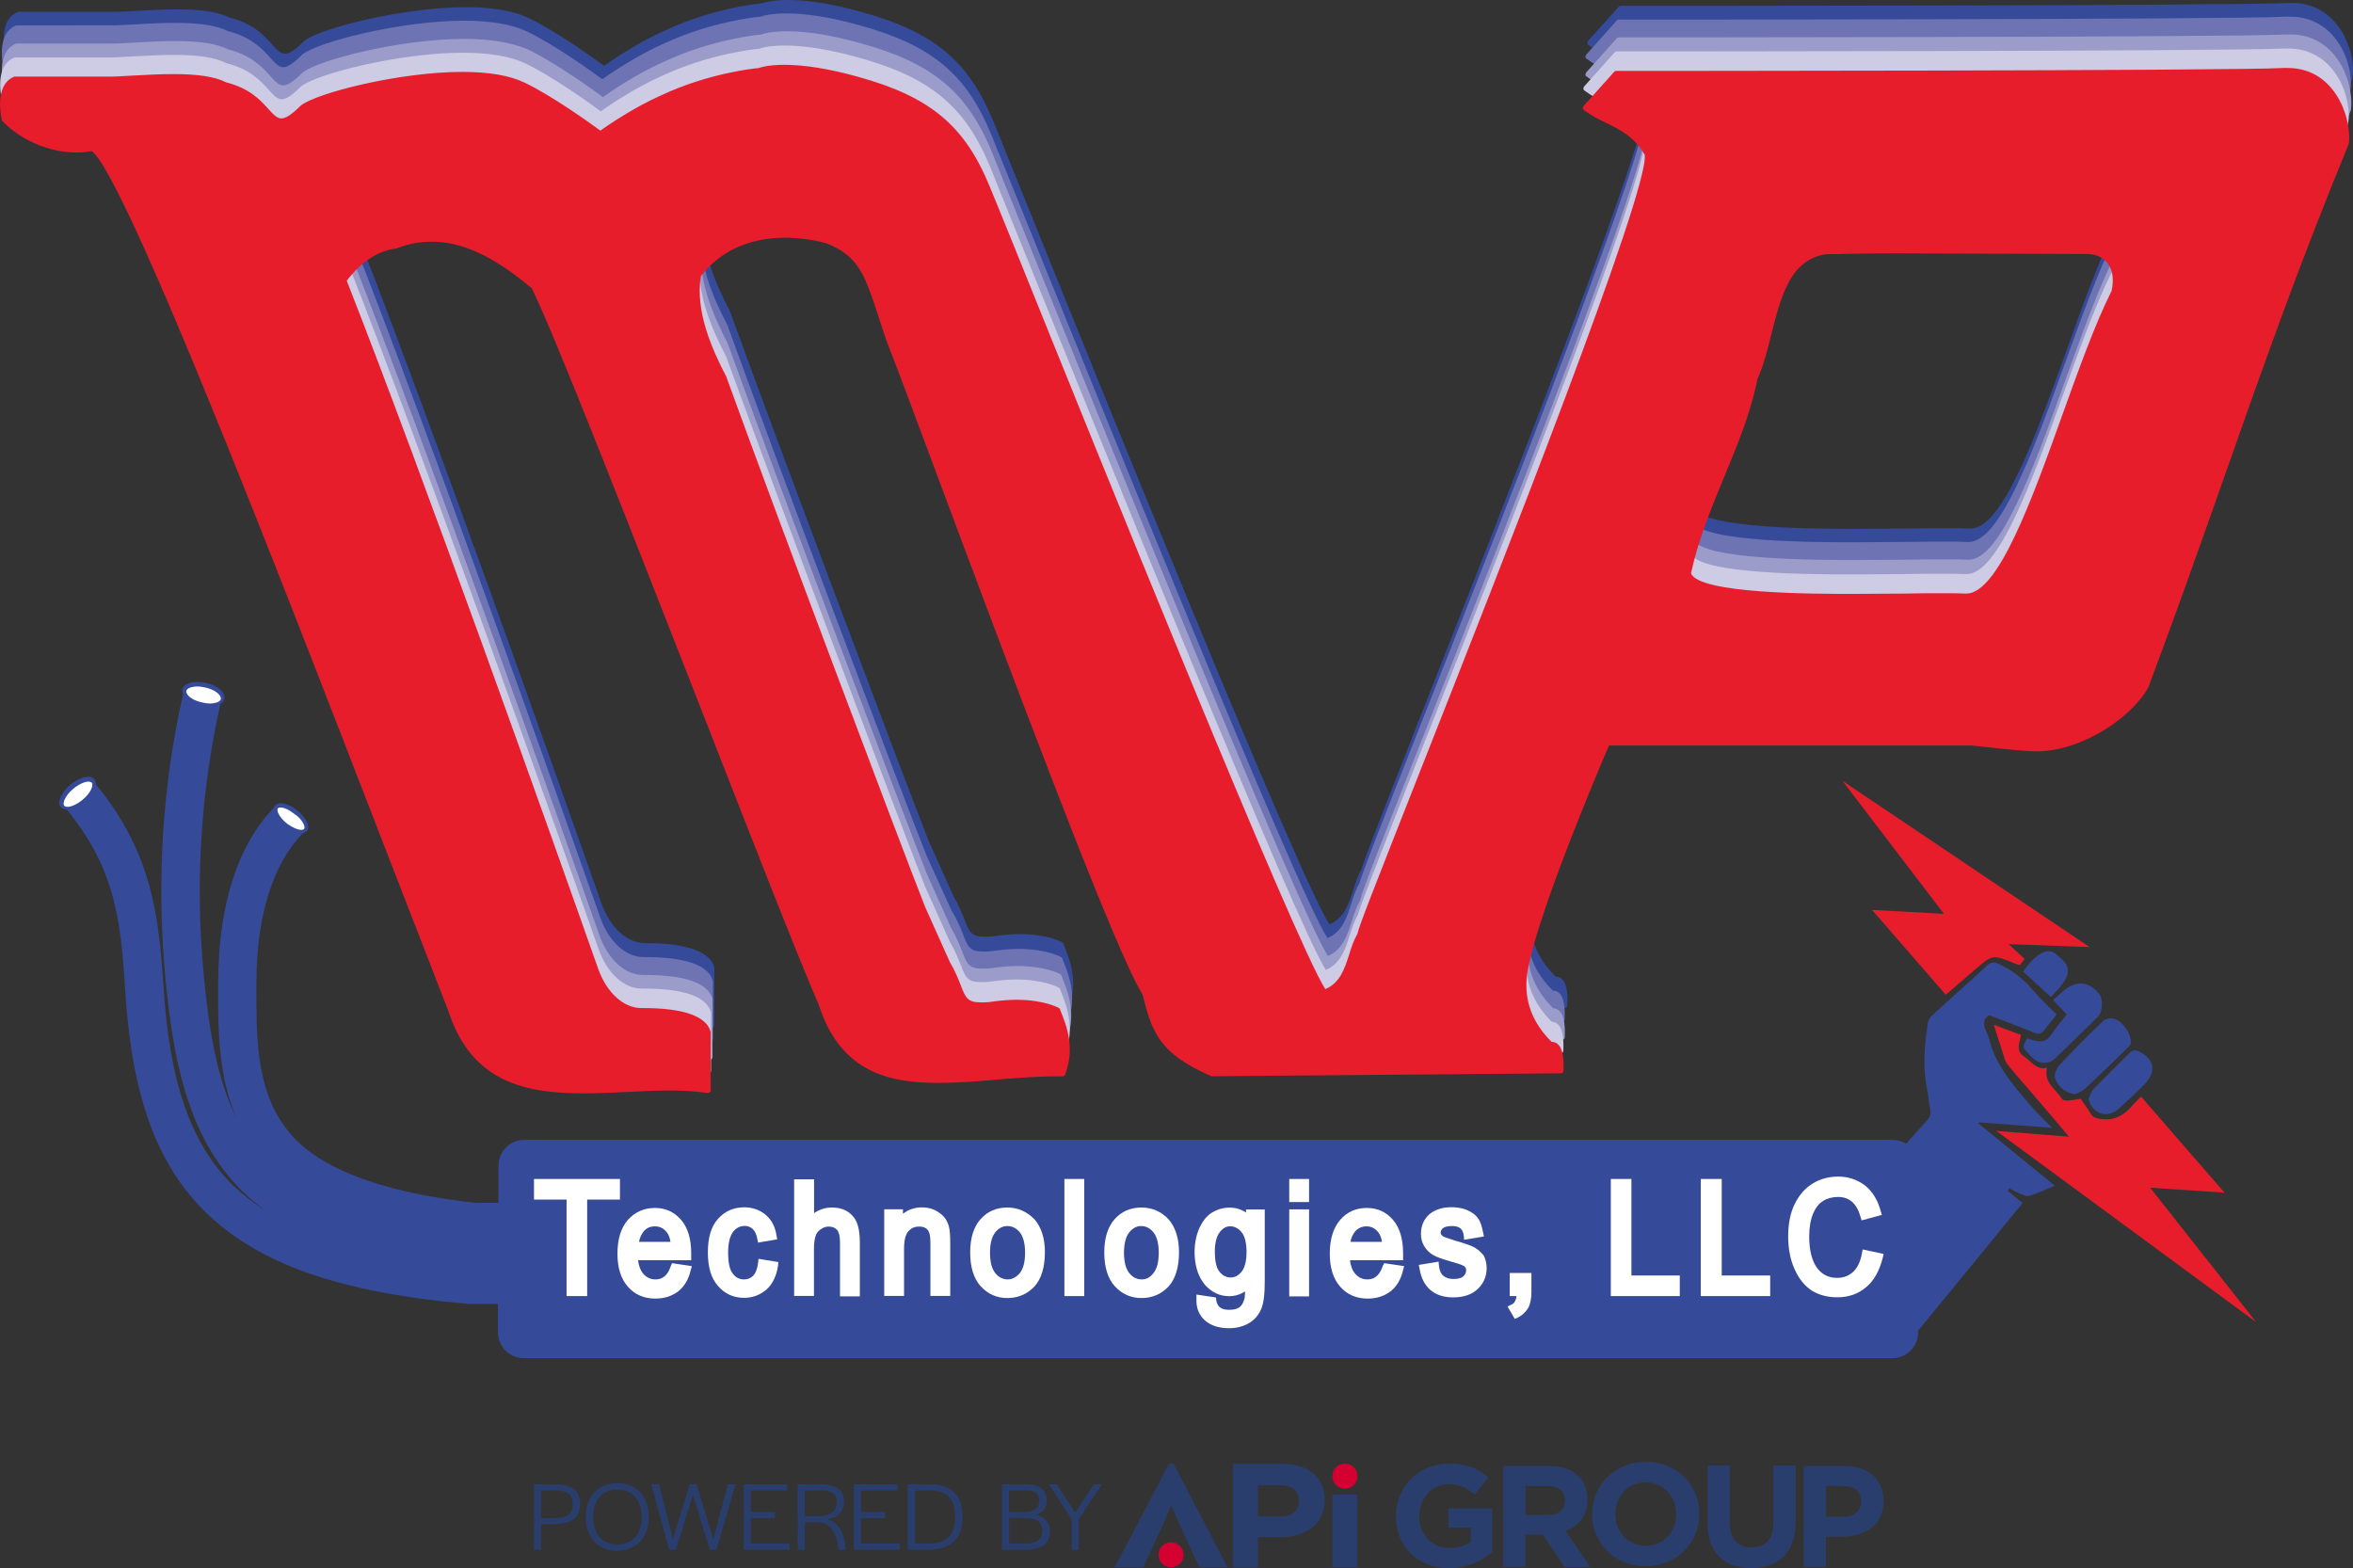 <svg version="1.1" preserveAspectRatio="xMinYMin" xmlns="http://www.w3.org/2000/svg" xmlns:xlink="http://www.w3.org/1999/xlink" x="0px" y="0px"
	 viewBox="0 0 216 143.95" xml:space="preserve">
<rect x="0" y="0" width="216" height="143.95" fill="#333333" stroke="none"/>
<style type="text/css">
	.st0{fill-rule:evenodd;clip-rule:evenodd;fill:#E81D2C;}
	.st1{fill-rule:evenodd;clip-rule:evenodd;fill:#364A9A;}
	.st2{fill:#364A9A;}
	.st3{fill:#6D73B3;}
	.st4{fill:#9C9CCA;}
	.st5{fill:#CDCCE4;}
	.st6{fill:#E81D2C;}
	.st7{fill:#FFFFFF;}
	.st8{fill:#2A3E6D;}
	.st9{fill:#D50032;}
</style>
<g>
	<path class="st0" d="M207.11,121.37l-23.85-17.55l6.67,0.53c0,0-2.52-2.99-3.75-4.41c-0.63-0.73-1.26-1.43-1.86-2.19
		c-0.17-0.2-0.27-0.43-0.33-0.66c-0.33-1-0.63-1.96-0.96-3.02c0.86,0.33,1.66,0.63,2.49,0.93c-0.1,0.7-0.56,1.46,0.33,2.02
		c0.63,0.4,1.03,1.23,2.06,1c-0.33,1.39,0.83,1.96,1.36,2.85c0.07,0.13,0.33,0.17,0.5,0.17c0.4-0.03,0.8-0.1,1.23-0.17
		c0.3,0.46,0.63,0.86,0.9,1.33c0.23,0.43,0.56,0.46,1,0.53c1.26,0.17,2.16-0.4,2.92-1.33c0.2-0.23,0.46-0.46,0.73-0.73
		c2.55,2.95,7.66,8.82,7.66,8.82l-6.83-0.46L207.11,121.37z"/>
	<path class="st0" d="M169.13,71.68l22.69,15.26l-7.43-0.27l1.46,1.36l-0.43,0.56c0,0-0.3-0.07-0.43-0.13
		c-2.09-0.86-2.06-0.86-3.75,0.6c-0.86,0.73-2.62,2.26-2.62,2.26l-6.77-7.79l6.6,0.36L169.13,71.68z"/>
	<path class="st1" d="M190.56,100.44c-0.73,0-1.59-0.53-1.92-1.49c-0.1-0.33,0.17-0.93,0.46-1.23c1.29-1.36,2.62-2.72,3.98-4.01
		c0.2-0.2,0.63-0.27,0.93-0.2c0.83,0.17,1.69,1.46,1.59,2.29c-0.03,0.13-0.17,0.3-0.3,0.4c-1.29,1.26-2.59,2.52-3.91,3.75
		C191.12,100.17,190.82,100.27,190.56,100.44z"/>
	<path class="st1" d="M189.73,93.14c-0.4-0.43-0.76-0.83-1.26-1.33c0.6-0.5,1.09-1.09,1.76-1.36c1-0.4,1.86-0.03,2.52,0.86
		c0.3,0.4,0.27,1.59-0.13,1.99c-1.33,1.29-2.65,2.62-3.98,3.88c-0.6,0.56-1.49,0.5-2.09-0.1c-0.93-0.93-0.93-0.93-0.46-1.76
		c0.13,0.03,0.27,0.1,0.4,0.13c1.09,0.3,1.39,0.17,2.02-0.76c0.2-0.27,0.36-0.53,0.6-0.8C189.3,93.64,189.53,93.41,189.73,93.14z"/>
	<path class="st1" d="M191.72,100.9c0.13-0.27,0.2-0.63,0.43-0.9c1.13-1.16,2.26-2.29,3.42-3.42c0.13-0.13,0.46-0.2,0.63-0.13
		c1.43,0.63,1.89,1.76,0.7,3.05c-0.76,0.8-1.59,1.53-2.42,2.29c-0.83,0.76-1.99,0.6-2.55-0.36
		C191.88,101.3,191.82,101.17,191.72,100.9z"/>
	<path class="st1" d="M188.27,91.52c-0.86-0.8-1.72-1.56-2.55-2.32c1.06-1.59,2.22-2.26,2.95-1.66
		C190.06,88.63,190.52,89.29,188.27,91.52z"/>
	<path class="st2" d="M214.47,2.19c-1.03-1.26-2.42-1.92-4.08-1.92c-0.13,0-0.23,0-0.36,0c-4.64,0.27-60.7,0.27-61.26,0.27
		c-0.07,0-0.13,0.03-0.17,0.07l-2.82,3.15c-0.03,0.07-0.07,0.13-0.07,0.2c0,0.07,0.03,0.13,0.1,0.17c0.66,0.5,1.36,0.86,2.06,1.19
		c1.36,0.66,2.62,1.33,3.52,2.92c0.46,3.18-13.23,37.85-20.6,56.52c-4.31,10.95-5.64,14.33-5.8,15.03
		c-0.33,0.56-0.56,1.26-0.76,1.89c-0.43,1.36-0.86,2.62-2.19,3.18c-2.82-4.31-21.1-49.56-28.03-66.74
		c-1.43-3.52-2.42-6.04-2.82-6.97c-2.29-5.57-5.47-8.23-12.11-10.05C76.45,0.36,74.2,0,72.34,0c-1.46,0-2.19,0.23-2.36,0.3
		c-0.43,0.03-4.58,0.46-8.92,2.49c-2.49,1.09-5.01,2.82-5.61,3.25c-0.76-0.56-4.44-3.22-6.97-4.41C47.13,1,45.21,0.66,42.78,0.66
		c-5.77,0-13.33,1.92-14.83,3.08c0,0,0,0-0.03,0.03c-0.8,0.8-1.36,1.16-1.76,1.16c-0.4,0-0.73-0.36-1.19-0.86
		c-0.73-0.83-1.76-1.92-3.88-2.45c-1.03-0.53-2.62-0.76-4.84-0.76c-1.23,0-2.49,0.07-3.58,0.13c-0.8,0.03-1.53,0.1-2.02,0.1H1.69
		c-0.03,0-0.07,0-0.1,0.03C-0.2,1.89,0.43,4.78,0.49,5.11c0,0.03,0.03,0.07,0.07,0.1c1.72,1.76,4.35,2.85,6.8,2.85
		c0.46,0,0.93-0.03,1.36-0.13c0.83,0.43,3.35,4.74,10.55,22.29c5.17,12.57,11.34,28.56,16.32,41.4c2.19,5.64,4.25,10.98,5.9,15.23
		c2.16,6.67,7.26,7.56,12.47,7.56c1.29,0,2.65-0.07,3.95-0.13s2.62-0.13,3.88-0.13c1.36,0,2.49,0.07,3.48,0.23
		c0.07,0,0.13,0,0.2-0.07c0.07-0.03,0.1-0.1,0.1-0.2v-5.27c0-0.03,0-0.03,0-0.07c-0.53-1.79-3.65-2.19-6.2-2.19H59.2
		c-1.63,0-3.18-1.43-3.98-3.62C51.64,72.77,39.4,38.21,32.14,19.77c1.36-1.76,2.82-2.72,4.48-2.95c0.03,0,0.03,0,0.07,0
		c1.03-0.43,2.12-0.66,3.22-0.66c1.79,0,4.68,0.43,9.22,4.28c2.16,4.41,8.76,21.3,15.16,37.65c4.74,12.17,9.22,23.65,11.21,28.19
		c2.02,6.27,6.67,7.1,10.95,7.1c1.72,0,3.48-0.13,5.34-0.3c1.99-0.17,4.08-0.33,6.07-0.3l0,0c0.1,0,0.2-0.07,0.23-0.17
		c0.93-2.49,0.13-4.48-0.46-5.94v-0.03c-0.03-0.07-0.07-0.1-0.1-0.13c-0.07-0.03-1.33-0.76-3.95-0.76c-0.7,0-1.43,0.07-2.16,0.17
		c-0.4,0.07-0.73,0.07-1.03,0.07l0,0c-1.26,0-1.43-0.46-1.86-1.59c-0.23-0.56-0.5-1.29-1-2.12l-2.26-5.04
		c-2.32-5.87-13.96-36.79-18.24-48.59v-0.03c-1.39-2.65-2.89-6.1-2.36-9.29c1.79-2.32,4.48-3.52,7.73-3.52
		c1.19,0,2.49,0.17,3.78,0.5c2.99,1.16,3.55,2.89,4.78,6.6c0.2,0.66,0.46,1.39,0.73,2.22c0.93,2.39,2.62,6.9,4.74,12.64
		c6.53,17.48,16.39,43.85,18.81,47.5c0.86,3.52,1.56,5.44,6.27,7.5c0.03,0,0.07,0.03,0.1,0.03l32.04-0.27c0.13,0,0.23-0.1,0.23-0.23
		c0-0.17,0.13-1.72-0.43-2.36c-0.17-0.2-0.4-0.3-0.66-0.3c-1.72-1.72-2.45-3.62-2.29-5.77c0.33-4.44,6.83-19.77,7.56-21.43h33.3
		c0.33,0.03,4.41,0.5,5.67,0.53c0.1,0,0.2,0,0.3,0c4.15,0,8.76-3.12,10.28-5.94v-0.03c2.59-6.9,4.84-13.3,7.03-19.47
		c3.45-9.98,6.77-19.44,11.28-30.32V7.16C216.16,6.1,215.83,3.85,214.47,2.19z M194.24,20.73c-1.53,3.05-3.05,7.3-4.54,11.44
		c-2.75,7.66-5.87,16.35-8.79,16.35c-0.03,0-0.07,0-0.07,0c-0.53-0.03-1.26-0.03-2.36-0.03c-0.96,0-2.09,0-3.28,0.03
		c-1.43,0-3.05,0.03-4.71,0.03c-3.52,0-14.13,0-14.86-1.89c0.66-3.08,1.86-5.97,3.02-8.79c1.19-2.89,2.42-5.84,3.08-9.06
		c0.56-1.19,0.93-2.69,1.29-4.15c0.86-3.38,1.72-6.87,5.08-7.3h0.93c0,0,0,0,0.03,0c0.63-0.03,2.45-0.07,5.54-0.07
		c2.95,0,6.53,0.03,9.98,0.03c2.92,0,5.64,0.03,7.53,0.03c0.76,0.03,1.39,0.33,1.76,0.83C194.34,18.81,194.47,19.67,194.24,20.73z"
		/>
	<path class="st3" d="M214.31,3.45c-1.03-1.26-2.42-1.92-4.08-1.92c-0.13,0-0.23,0-0.36,0c-4.64,0.27-60.7,0.27-61.27,0.27
		c-0.07,0-0.13,0.03-0.17,0.07l-2.82,3.15c-0.03,0.07-0.07,0.13-0.07,0.2c0,0.07,0.03,0.13,0.1,0.17c0.66,0.5,1.36,0.86,2.06,1.19
		c1.36,0.66,2.62,1.33,3.52,2.92c0.46,3.18-13.2,37.81-20.57,56.42c-4.35,10.98-5.67,14.43-5.84,15.13
		c-0.33,0.56-0.56,1.23-0.76,1.89c-0.43,1.36-0.86,2.62-2.19,3.18c-2.82-4.31-21.06-49.56-28-66.7c-1.43-3.52-2.45-6.07-2.85-7.03
		C88.72,6.8,85.54,4.15,78.91,2.32c-2.62-0.73-4.88-1.09-6.73-1.09c-1.46,0-2.19,0.23-2.36,0.3c-0.43,0.03-4.58,0.46-8.92,2.49
		c-2.49,1.09-5.01,2.82-5.61,3.25c-0.76-0.56-4.44-3.22-6.97-4.41c-1.36-0.63-3.28-0.96-5.71-0.96c-5.77,0-13.33,1.92-14.83,3.08
		c0,0,0,0-0.03,0.03C26.96,5.8,26.4,6.17,26,6.17c-0.4,0-0.73-0.36-1.19-0.86c-0.73-0.83-1.76-1.92-3.88-2.45
		c-1.03-0.53-2.62-0.76-4.84-0.76c-1.23,0-2.49,0.07-3.58,0.13c-0.8,0.03-1.53,0.1-2.02,0.1H1.52c-0.03,0-0.07,0-0.1,0.03
		C-0.37,3.12,0.26,6,0.33,6.34c0,0.03,0.03,0.1,0.07,0.1c1.72,1.76,4.35,2.85,6.8,2.85c0.46,0,0.93-0.03,1.36-0.13
		C9.38,9.59,11.9,13.9,19.1,31.45C24.28,44.02,30.45,60,35.42,72.84c2.19,5.64,4.25,11.01,5.94,15.23
		c2.16,6.67,7.26,7.56,12.47,7.56c1.29,0,2.65-0.07,3.95-0.13s2.62-0.13,3.88-0.13c1.36,0,2.49,0.07,3.48,0.23
		c0.07,0,0.13,0,0.2-0.07c0.07-0.03,0.1-0.1,0.1-0.2v-5.21c0-0.03,0-0.03,0-0.07c-0.4-1.46-2.52-2.19-6.24-2.19h-0.13
		c-1.63,0-3.18-1.43-3.95-3.58C51.54,74.1,39.3,39.51,32.04,21.1c1.36-1.76,2.82-2.72,4.48-2.95c0.03,0,0.03,0,0.07,0
		c1.03-0.43,2.12-0.63,3.22-0.63c1.79,0,4.68,0.43,9.22,4.28c2.16,4.41,8.76,21.33,15.16,37.65c4.74,12.14,9.22,23.62,11.21,28.19
		c2.02,6.27,6.67,7.1,10.95,7.1c1.72,0,3.48-0.13,5.34-0.3c1.99-0.17,4.08-0.33,6.07-0.3c0.1,0,0.2-0.07,0.23-0.17
		c0.93-2.49,0.13-4.48-0.46-5.94V88c-0.03-0.07-0.07-0.1-0.1-0.13c-0.07-0.03-1.33-0.76-3.95-0.76c-0.7,0-1.43,0.07-2.19,0.17
		c-0.4,0.07-0.73,0.07-1.03,0.07l0,0c-1.26,0-1.43-0.46-1.86-1.59c-0.23-0.56-0.5-1.29-1.03-2.12l-2.32-5.11
		c-2.32-5.8-13.96-36.72-18.24-48.59v-0.03c-1.39-2.65-2.89-6.1-2.36-9.29c1.79-2.32,4.48-3.52,7.7-3.52c1.19,0,2.49,0.17,3.78,0.5
		c2.99,1.16,3.55,2.89,4.78,6.6c0.2,0.66,0.46,1.39,0.73,2.22c0.93,2.39,2.62,6.9,4.74,12.64c6.53,17.48,16.39,43.85,18.81,47.5
		c0.86,3.52,1.56,5.44,6.27,7.5c0.03,0,0.07,0.03,0.1,0.03l32.04-0.27c0.13,0,0.23-0.1,0.23-0.23c0-0.17,0.13-1.72-0.43-2.36
		c-0.17-0.2-0.4-0.3-0.66-0.3c-1.72-1.72-2.45-3.62-2.29-5.77c0.33-4.44,6.83-19.77,7.56-21.43h33.3c0.33,0.03,4.41,0.5,5.67,0.53
		c0.1,0,0.2,0,0.3,0l0,0c4.15,0,8.76-3.12,10.28-5.94v-0.03c2.62-6.93,4.88-13.33,7.03-19.54c3.52-10.02,6.87-19.47,11.34-30.28
		V8.43C215.97,7.36,215.67,5.11,214.31,3.45z M194.07,21.99c-1.53,3.05-3.05,7.33-4.54,11.44c-2.79,7.73-5.94,16.49-8.89,16.32
		c-0.53-0.03-1.26-0.03-2.36-0.03c-0.96,0-2.09,0-3.28,0.03c-1.43,0-3.05,0.03-4.71,0.03c-3.52,0-14.13,0-14.86-1.89
		c0.66-3.08,1.86-5.97,3.02-8.79c1.19-2.89,2.42-5.84,3.08-9.06c0.56-1.19,0.93-2.69,1.29-4.15c0.86-3.38,1.72-6.87,5.08-7.3h0.93
		c0,0,0,0,0.03,0c0.63-0.03,2.45-0.07,5.54-0.07c2.95,0,6.53,0.03,9.98,0.03c2.92,0,5.64,0.03,7.53,0.03
		c0.76,0.03,1.39,0.33,1.76,0.83C194.14,20.07,194.27,20.93,194.07,21.99z"/>
	<path class="st4" d="M214.31,5.08c-1.03-1.26-2.42-1.92-4.08-1.92c-0.13,0-0.23,0-0.36,0c-4.64,0.27-60.7,0.27-61.27,0.27
		c-0.07,0-0.13,0.03-0.17,0.07l-2.82,3.15c-0.03,0.07-0.07,0.13-0.07,0.2c0,0.07,0.03,0.13,0.1,0.17c0.66,0.5,1.36,0.86,2.06,1.19
		c1.36,0.66,2.62,1.33,3.52,2.92c0.46,3.18-13.2,37.81-20.57,56.46c-4.35,10.98-5.67,14.4-5.8,15.09c-0.33,0.56-0.56,1.23-0.76,1.89
		c-0.43,1.36-0.86,2.62-2.19,3.18c-2.82-4.35-21.06-49.56-28-66.74c-1.43-3.52-2.45-6.04-2.82-7c-2.29-5.57-5.47-8.23-12.11-10.05
		c-2.62-0.73-4.88-1.09-6.73-1.09c-1.46,0-2.19,0.23-2.36,0.3c-0.43,0.03-4.58,0.46-8.92,2.49c-2.49,1.09-5.01,2.82-5.61,3.25
		c-0.76-0.56-4.44-3.22-6.97-4.41c-1.46-0.6-3.38-0.93-5.8-0.93c-5.77,0-13.33,1.92-14.79,3.08c0,0,0,0-0.03,0.03
		c-0.8,0.8-1.36,1.16-1.76,1.16c-0.4,0-0.73-0.36-1.19-0.86c-0.73-0.83-1.76-1.92-3.88-2.45c-1.03-0.53-2.62-0.76-4.84-0.76
		c-1.23,0-2.49,0.07-3.58,0.13c-0.8,0.03-1.49,0.1-2.02,0.1H1.52c-0.03,0-0.07,0-0.1,0.03c-1.79,0.76-1.16,3.65-1.09,3.98
		c0,0.03,0.03,0.1,0.07,0.1c1.72,1.76,4.35,2.85,6.8,2.85c0.46,0,0.93-0.03,1.36-0.13c0.83,0.43,3.35,4.74,10.55,22.32
		c5.17,12.57,11.34,28.56,16.32,41.43c2.19,5.64,4.25,10.95,5.9,15.19c2.16,6.67,7.26,7.56,12.47,7.56c1.29,0,2.65-0.07,3.95-0.13
		c1.29-0.07,2.62-0.13,3.88-0.13c1.36,0,2.49,0.07,3.48,0.23c0.07,0,0.13,0,0.2-0.07c0.07-0.03,0.1-0.1,0.1-0.2v-5.27
		c0-0.03,0-0.03,0-0.07c-0.43-1.46-2.52-2.19-6.27-2.19H59c-1.63,0-3.18-1.43-3.95-3.58c-3.58-10.15-15.79-44.68-23.09-63.22
		c1.36-1.76,2.82-2.72,4.48-2.95c0.03,0,0.03,0,0.07,0c1.03-0.43,2.12-0.66,3.22-0.66c1.79,0,4.68,0.43,9.22,4.28
		c2.16,4.41,8.76,21.3,15.16,37.65c4.74,12.14,9.22,23.65,11.21,28.19c2.02,6.27,6.67,7.1,10.95,7.1c1.72,0,3.48-0.13,5.34-0.3
		c1.99-0.17,4.08-0.33,6.07-0.3c0.1,0,0.2-0.07,0.23-0.17c0.93-2.49,0.13-4.48-0.46-5.94v-0.03c-0.03-0.07-0.07-0.1-0.1-0.13
		c-0.07-0.03-1.33-0.76-3.95-0.76c-0.7,0-1.43,0.07-2.19,0.17c-0.4,0.07-0.73,0.07-1.03,0.07l0,0c-1.26,0-1.43-0.46-1.86-1.59
		c-0.23-0.56-0.5-1.29-1-2.12l-2.26-5.04c-2.32-5.9-14-36.82-18.24-48.59v-0.03c-1.39-2.65-2.89-6.1-2.36-9.29
		c1.79-2.32,4.48-3.52,7.73-3.52c1.19,0,2.49,0.17,3.75,0.5c2.99,1.16,3.55,2.89,4.78,6.6c0.2,0.66,0.46,1.39,0.73,2.22
		c0.93,2.39,2.62,6.9,4.74,12.6c6.53,17.48,16.39,43.85,18.81,47.53c0.86,3.52,1.56,5.44,6.27,7.5c0.03,0,0.07,0.03,0.1,0.03
		l32.04-0.27c0.13,0,0.23-0.1,0.23-0.23c0-0.17,0.13-1.72-0.43-2.36c-0.17-0.2-0.4-0.3-0.63-0.3l0,0c-1.72-1.72-2.45-3.62-2.29-5.77
		c0.33-4.44,6.83-19.77,7.56-21.43h33.3c0.33,0.03,4.41,0.5,5.67,0.53c0.1,0,0.2,0,0.3,0c4.15,0,8.76-3.12,10.32-5.94v-0.03
		c2.59-6.9,4.84-13.3,7.03-19.5c3.52-10.02,6.87-19.47,11.34-30.32v-0.03C215.97,8.99,215.67,6.73,214.31,5.08z M194.07,23.62
		c-1.53,3.05-3.05,7.33-4.54,11.44c-2.75,7.66-5.87,16.32-8.79,16.32c-0.03,0-0.07,0-0.07,0c-0.53-0.03-1.29-0.03-2.36-0.03
		c-0.96,0-2.09,0-3.28,0.03c-1.43,0-3.05,0.03-4.68,0.03c-3.52,0-14.16,0-14.89-1.89c0.66-3.08,1.86-5.97,3.02-8.79
		c1.19-2.89,2.42-5.84,3.08-9.06c0.56-1.19,0.93-2.69,1.29-4.15c0.83-3.38,1.72-6.87,5.08-7.3h0.93c0,0,0,0,0.03,0
		c0.63-0.03,2.45-0.07,5.54-0.07c2.95,0,6.53,0.03,9.98,0.03c2.85,0,5.57,0.03,7.46,0.03c0.03,0,0.07,0,0.07,0
		c0.76,0.03,1.39,0.33,1.76,0.83C194.14,21.69,194.27,22.56,194.07,23.62z"/>
	<path class="st5" d="M214.11,6.37c-1.03-1.26-2.42-1.92-4.08-1.92c-0.13,0-0.23,0-0.36,0c-4.64,0.27-60.7,0.27-61.26,0.27
		c-0.07,0-0.13,0.03-0.17,0.07l-2.82,3.15c-0.03,0.07-0.07,0.13-0.07,0.2c0,0.07,0.03,0.13,0.1,0.17c0.66,0.5,1.36,0.86,2.06,1.19
		c1.36,0.66,2.62,1.33,3.52,2.92c0.46,3.18-13.2,37.85-20.57,56.49c-4.31,10.95-5.64,14.36-5.8,15.06
		c-0.33,0.56-0.56,1.26-0.76,1.89c-0.43,1.36-0.86,2.62-2.19,3.18c-2.79-4.31-21.03-49.49-27.96-66.64
		c-1.43-3.55-2.49-6.14-2.85-7.07C88.59,9.75,85.41,7.1,78.77,5.27c-2.62-0.73-4.88-1.09-6.73-1.09c-1.46,0-2.19,0.23-2.36,0.3
		c-0.43,0.03-4.58,0.46-8.92,2.49c-2.49,1.09-5.01,2.82-5.61,3.25C54.39,9.65,50.71,7,48.19,5.8c-1.36-0.63-3.28-0.96-5.71-0.96
		c-5.77,0-13.33,1.92-14.83,3.08c0,0,0,0-0.03,0.03c-0.8,0.8-1.36,1.16-1.76,1.16c-0.4,0-0.73-0.36-1.19-0.86
		c-0.73-0.83-1.76-1.92-3.88-2.45c-1.03-0.53-2.62-0.76-4.84-0.76c-1.23,0-2.49,0.07-3.58,0.13c-0.8,0.03-1.53,0.1-2.02,0.1H1.39
		c-0.03,0-0.07,0-0.1,0.03c-1.76,0.73-1.23,3.45-1.09,3.98c0,0.03,0.03,0.1,0.07,0.1c1.72,1.76,4.35,2.85,6.8,2.85
		c0.46,0,0.93-0.03,1.36-0.13c0.8,0.43,3.32,4.71,10.51,22.29C24.11,47,30.31,62.99,35.29,75.83c2.19,5.64,4.25,10.95,5.9,15.19
		c2.16,6.67,7.26,7.56,12.47,7.56c1.29,0,2.65-0.07,3.95-0.13s2.62-0.13,3.88-0.13c1.36,0,2.49,0.07,3.48,0.23
		c0.07,0,0.13,0,0.2-0.07c0.07-0.03,0.1-0.1,0.1-0.2v-5.27c0-0.03,0-0.03,0-0.07c-0.4-1.46-2.49-2.19-6.2-2.19h-0.17
		c-1.63,0-3.18-1.43-3.95-3.62c-4.61-13.1-16.09-45.41-23.09-63.19c1.36-1.76,2.82-2.72,4.48-2.95c0.03,0,0.03,0,0.07,0
		c1.03-0.43,2.12-0.66,3.22-0.66c1.79,0,4.68,0.43,9.22,4.28c2.16,4.41,8.76,21.3,15.13,37.61c4.74,12.17,9.25,23.65,11.21,28.23
		c2.02,6.27,6.67,7.1,10.95,7.1c1.72,0,3.48-0.13,5.34-0.3c1.99-0.17,4.08-0.33,6.07-0.3c0.1,0,0.2-0.07,0.23-0.17
		c0.93-2.49,0.13-4.48-0.46-5.94v-0.03c-0.03-0.07-0.07-0.1-0.1-0.13c-0.07-0.03-1.33-0.76-3.95-0.76c-0.7,0-1.43,0.07-2.19,0.17
		c-0.4,0.07-0.73,0.07-1.03,0.07l0,0c-1.26,0-1.43-0.46-1.86-1.59c-0.23-0.56-0.5-1.29-1-2.12l-2.26-5.04
		c-2.32-5.87-13.96-36.79-18.24-48.59v-0.03c-1.39-2.65-2.89-6.1-2.36-9.29c1.79-2.32,4.48-3.52,7.7-3.52c1.19,0,2.49,0.17,3.78,0.5
		c2.99,1.16,3.55,2.89,4.78,6.6c0.2,0.66,0.46,1.39,0.73,2.22c0.93,2.39,2.62,6.9,4.74,12.6c6.53,17.48,16.39,43.85,18.81,47.53
		c0.86,3.52,1.56,5.44,6.27,7.5c0.03,0,0.07,0.03,0.1,0.03l32.04-0.27c0.13,0,0.23-0.1,0.23-0.23c0-0.17,0.13-1.72-0.43-2.36
		c-0.17-0.2-0.4-0.3-0.63-0.3l0,0c-1.72-1.72-2.45-3.62-2.29-5.77c0.33-4.44,6.83-19.77,7.56-21.43h33.17
		c0.33,0.03,4.41,0.5,5.67,0.53c0.1,0,0.2,0,0.3,0c4.15,0,8.76-3.12,10.32-5.94v-0.03c2.59-6.9,4.84-13.3,7.03-19.47
		c3.52-10.02,6.87-19.5,11.34-30.35v-0.03C215.77,10.28,215.47,8.03,214.11,6.37z M193.87,24.94c-1.53,3.05-3.05,7.33-4.54,11.44
		c-2.75,7.66-5.87,16.32-8.79,16.32c-0.03,0-0.07,0-0.07,0c-0.53-0.03-1.26-0.03-2.32-0.03c-0.96,0-2.09,0-3.32,0.03
		c-1.43,0-3.08,0.03-4.71,0.03c-3.52,0-14.13,0-14.86-1.89c0.66-3.08,1.86-5.97,3.02-8.79c1.19-2.89,2.42-5.84,3.08-9.06
		c0.56-1.19,0.93-2.69,1.29-4.15c0.86-3.38,1.72-6.87,5.08-7.3h0.93c0,0,0,0,0.03,0c0.63-0.03,2.45-0.07,5.54-0.07
		c2.95,0,6.53,0.03,9.98,0.03c2.92,0,5.64,0.03,7.53,0.03c0.76,0.03,1.39,0.33,1.76,0.83C193.97,22.99,194.11,23.88,193.87,24.94z"
		/>
	<path class="st6" d="M214.07,8.16c-1.03-1.26-2.42-1.92-4.08-1.92c-0.13,0-0.23,0-0.36,0c-4.64,0.27-60.7,0.27-61.27,0.27
		c-0.07,0-0.13,0.03-0.17,0.07l-2.82,3.15c-0.03,0.07-0.07,0.13-0.07,0.2c0,0.07,0.03,0.13,0.1,0.17c0.66,0.5,1.36,0.86,2.06,1.19
		c1.36,0.66,2.62,1.33,3.52,2.92c0.46,3.18-13.2,37.81-20.57,56.46c-4.31,10.95-5.67,14.36-5.8,15.06
		c-0.33,0.56-0.56,1.23-0.76,1.89c-0.43,1.36-0.86,2.62-2.19,3.18c-2.79-4.31-21.03-49.49-27.93-66.61
		c-1.46-3.58-2.49-6.17-2.89-7.1c-2.29-5.57-5.47-8.23-12.11-10.05c-2.62-0.73-4.88-1.09-6.73-1.09c-1.46,0-2.19,0.23-2.36,0.3
		c-0.43,0.03-4.58,0.46-8.92,2.49c-2.49,1.09-5.01,2.82-5.61,3.25c-0.76-0.56-4.44-3.22-6.97-4.41C46.8,6.93,44.87,6.6,42.45,6.6
		c-5.77,0-13.33,1.92-14.83,3.08c0,0,0,0-0.03,0.03c-0.8,0.8-1.36,1.16-1.76,1.16c-0.4,0-0.73-0.36-1.19-0.86
		c-0.73-0.83-1.76-1.92-3.88-2.45c-1.03-0.53-2.62-0.76-4.84-0.76c-1.23,0-2.49,0.07-3.58,0.13c-0.8,0.03-1.53,0.1-2.02,0.1H1.36
		c-0.03,0-0.07,0-0.1,0.03c-1.79,0.76-1.16,3.65-1.09,3.98c0,0.03,0.03,0.07,0.07,0.1C1.95,12.9,4.57,14,7.03,14
		c0.46,0,0.93-0.03,1.36-0.13c0.83,0.43,3.35,4.74,10.55,22.32c5.17,12.57,11.34,28.56,16.32,41.43c2.19,5.64,4.25,10.95,5.9,15.19
		c2.16,6.67,7.26,7.56,12.47,7.56c1.29,0,2.65-0.07,3.95-0.13c1.29-0.07,2.62-0.13,3.88-0.13c1.36,0,2.49,0.07,3.48,0.23
		c0.07,0,0.13,0,0.2-0.07c0.07-0.03,0.1-0.1,0.1-0.2V94.8c0-0.03,0-0.03,0-0.07c-0.4-1.46-2.52-2.19-6.2-2.19h-0.17
		c-1.63,0-3.18-1.43-3.95-3.58c-4.61-13.07-16.09-45.38-23.09-63.19c1.36-1.76,2.82-2.72,4.48-2.95c0.03,0,0.03,0,0.07,0
		c1.03-0.43,2.12-0.63,3.22-0.63c1.79,0,4.68,0.43,9.22,4.28c2.16,4.41,8.76,21.33,15.16,37.65c4.74,12.14,9.22,23.62,11.21,28.19
		c2.02,6.27,6.67,7.1,10.95,7.1c1.72,0,3.48-0.13,5.34-0.3c1.99-0.17,4.08-0.33,6.07-0.3l0,0c0.1,0,0.2-0.07,0.23-0.17
		c0.93-2.49,0.13-4.48-0.46-5.94v-0.03c-0.03-0.07-0.07-0.1-0.1-0.13c-0.07-0.03-1.33-0.76-3.95-0.76c-0.7,0-1.43,0.07-2.19,0.17
		c-0.4,0.07-0.73,0.07-1.03,0.07c-1.26,0-1.43-0.46-1.86-1.59c-0.23-0.56-0.5-1.29-1-2.12l-2.26-5.04
		C82.62,77.42,70.98,46.5,66.7,34.66v-0.03c-1.39-2.65-2.89-6.1-2.36-9.29c1.79-2.32,4.48-3.52,7.73-3.52c1.19,0,2.49,0.17,3.75,0.5
		c2.99,1.16,3.55,2.89,4.78,6.6c0.2,0.66,0.46,1.39,0.73,2.22c0.93,2.39,2.62,6.9,4.74,12.6c6.53,17.48,16.39,43.85,18.81,47.53
		c0.86,3.52,1.56,5.44,6.27,7.5c0.03,0,0.07,0.03,0.1,0.03l0,0l32.04-0.27c0.13,0,0.23-0.1,0.23-0.23c0-0.17,0.13-1.72-0.43-2.36
		c-0.17-0.2-0.4-0.3-0.66-0.3c-1.72-1.72-2.45-3.62-2.29-5.77c0.33-4.44,6.83-19.77,7.56-21.43H181c0.33,0.03,4.41,0.5,5.67,0.53
		c0.1,0,0.2,0,0.3,0l0,0c4.15,0,8.76-3.12,10.28-5.94v-0.03c2.59-6.9,4.84-13.3,7.03-19.5c3.52-10.02,6.87-19.47,11.34-30.32v-0.03
		C215.77,12.07,215.43,9.82,214.07,8.16z M193.84,26.7c-1.53,3.05-3.05,7.3-4.54,11.44c-2.75,7.66-5.87,16.35-8.79,16.35
		c-0.03,0-0.07,0-0.07,0c-0.53-0.03-1.26-0.03-2.36-0.03c-0.96,0-2.09,0-3.28,0.03c-1.43,0-3.05,0.03-4.71,0.03
		c-3.52,0-14.13,0-14.86-1.89c0.66-3.08,1.86-5.97,3.02-8.79c1.19-2.89,2.45-5.84,3.08-9.06c0.56-1.19,0.93-2.69,1.29-4.15
		c0.86-3.38,1.72-6.87,5.07-7.3h0.93c0,0,0,0,0.03,0c0.63-0.03,2.45-0.07,5.54-0.07c2.95,0,6.53,0.03,9.98,0.03
		c2.92,0,5.64,0.03,7.53,0.03c0.76,0.03,1.39,0.33,1.76,0.83C193.94,24.78,194.07,25.64,193.84,26.7z"/>
	<path class="st2" d="M181.67,103.03c2.16,0.17,4.35,0.33,6.7,0.5c-0.7-0.73-1.33-1.29-1.86-1.92c-1.43-1.66-2.89-3.28-3.65-5.37
		c-0.17-0.5-0.27-1.03-0.5-1.49c-0.33-0.7-0.33-1.23,0.23-1.56c1.46,0.56,2.85,1.09,4.21,1.63c0.4,0.17,0.63,0.03,0.9-0.3
		c0.33-0.46,0.73-0.9,1.09-1.39c-0.73-0.73-1.53-1.46-2.22-2.29c-0.86-1-1.82-1.76-3.02-2.32c-0.43-0.2-0.73-0.27-1.13,0.1
		c-1.66,1.56-3.38,3.05-5.04,4.58c-0.23,0.2-0.4,0.53-0.43,0.83c-0.3,2.02-0.46,4.05-0.03,6.07c0.13,0.56,0.13,1.16,0.27,1.72
		c0.1,0.43-0.03,0.76-0.33,1.06c-0.53,0.6-1.16,1.33-1.89,2.12c-0.36-0.23-0.8-0.36-1.26-0.36H48.12c-1.29,0-2.36,1.06-2.36,2.36
		v3.42h-2.09c-13.7-1.49-16.72-5.84-17.71-7.26c-2.49-3.55-2.45-8.39-2.42-13.1c0.03-6.07,1.53-10.75,4.25-13.57
		c0.2-0.03,0.33-0.13,0.4-0.23c0.17-0.23,0.13-0.53-0.07-0.93c-0.2-0.33-0.5-0.66-0.86-0.96c-0.53-0.4-1.06-0.63-1.49-0.63
		c-0.3,0-0.46,0.13-0.56,0.23c-0.03,0.07-0.07,0.13-0.1,0.2c-3.32,3.52-5.01,8.82-5.08,15.79c-0.03,4.15-0.07,8.76,1.72,12.77
		c-1.79-3.55-2.55-7.99-3.05-13.27c-0.8-8.43-0.27-16.78,1.53-24.84c0.2-0.1,0.33-0.27,0.36-0.46c0.07-0.3-0.1-0.63-0.43-0.9
		c-0.3-0.27-0.76-0.46-1.26-0.56c-0.27-0.07-0.56-0.1-0.8-0.1c-0.73,0-1.26,0.27-1.36,0.66c-0.03,0.17,0,0.3,0.07,0.46
		c-1.92,8.43-2.45,17.18-1.63,26.04c0.66,6.97,1.89,14.06,6.5,19.01c0.76,0.83,1.63,1.59,2.59,2.29c-1.06-0.66-2.02-1.43-2.85-2.22
		c-3.91-3.81-5.9-9.52-6.43-18.58v-0.03c-0.43-5.8-0.9-11.81-6.2-18.24c0-0.2-0.03-0.33-0.13-0.46c-0.13-0.13-0.33-0.23-0.56-0.23
		c-0.46,0-1.06,0.27-1.63,0.73c-0.86,0.73-1.26,1.63-0.9,2.06c0.13,0.13,0.33,0.23,0.56,0.23c4.54,5.51,4.94,10.45,5.34,16.19
		c0.56,9.98,2.89,16.42,7.5,20.86c4.88,4.71,12.31,7.3,24.05,8.33h0.07h2.62v2.62c0,1.29,1.06,2.36,2.36,2.36h125.65
		c1.29,0,2.36-1.06,2.36-2.36v-0.17c2.89-3.52,7.4-9.02,9.59-11.71c-0.5-0.43-0.93-0.76-1.36-1.13c0.03-0.07,0.1-0.17,0.13-0.23
		c0.33,0.17,0.66,0.36,1,0.5c0.27,0.1,0.6,0.27,0.83,0.2c0.76-0.23,1.49-0.56,2.36-0.93c-2.42-1.96-4.74-3.88-7.07-5.77
		C181.63,103.13,181.63,103.06,181.67,103.03z"/>
	<path class="st7" d="M18.11,63.02c-0.53,0-0.96,0.17-1,0.4c-0.03,0.1,0,0.17,0.07,0.3c0.2,0.33,0.73,0.63,1.36,0.76
		c0.27,0.07,0.5,0.1,0.73,0.1c0.53,0,0.96-0.17,1-0.4c0.03-0.17-0.07-0.36-0.3-0.56c-0.27-0.23-0.66-0.4-1.09-0.5
		C18.6,63.06,18.37,63.02,18.11,63.02z"/>
	<path class="st7" d="M25.77,74.13c-0.1,0-0.23,0-0.27,0.1c-0.13,0.2,0.13,0.8,0.86,1.39c0.46,0.33,0.96,0.56,1.29,0.56
		c0.1,0,0.23,0,0.27-0.1c0.07-0.1,0.03-0.3-0.1-0.53c-0.17-0.3-0.43-0.6-0.8-0.83C26.6,74.37,26.1,74.13,25.77,74.13z"/>
	<path class="st7" d="M8.12,71.75c-0.36,0-0.93,0.27-1.39,0.66C6,73.01,5.7,73.74,5.9,73.97c0.07,0.07,0.2,0.1,0.3,0.1
		c0.36,0,0.93-0.27,1.39-0.66c0.73-0.6,1.03-1.33,0.83-1.56C8.35,71.78,8.22,71.75,8.12,71.75z"/>
	<g>
		<polygon class="st7" points="56.91,108.23 49.02,108.23 49.02,110.12 52.01,110.12 52.01,118.98 53.9,118.98 53.9,110.12 
			56.91,110.12 		"/>
	</g>
	<g>
		<path class="st7" d="M61.59,116.19c-0.36,1.13-1,1.26-1.43,1.26c-0.43,0-0.8-0.17-1.09-0.5c-0.27-0.3-0.43-0.73-0.5-1.26h4.88
			v-0.66c0-1.33-0.33-2.36-0.93-3.05c-0.63-0.73-1.43-1.09-2.39-1.09c-1,0-1.82,0.36-2.49,1.09c-0.63,0.73-0.96,1.76-0.96,3.12
			c0,1.29,0.33,2.32,0.96,3.02c0.63,0.73,1.49,1.09,2.52,1.09c0.83,0,1.53-0.23,2.09-0.66c0.56-0.43,0.96-1.09,1.16-1.96l0.1-0.36
			l-1.82-0.27L61.59,116.19z M60.13,112.58c0.43,0,0.8,0.17,1.09,0.56c0.17,0.2,0.27,0.5,0.33,0.86h-2.89
			c0.07-0.4,0.23-0.7,0.43-0.96C59.37,112.71,59.7,112.58,60.13,112.58z"/>
	</g>
	<g>
		<path class="st7" d="M69.59,115.93c-0.07,0.56-0.23,0.96-0.46,1.19c-0.23,0.23-0.5,0.33-0.83,0.33c-0.43,0-0.76-0.17-1.03-0.53
			c-0.3-0.36-0.43-1.03-0.43-1.96c0-0.86,0.17-1.49,0.46-1.89c0.3-0.36,0.63-0.53,1.09-0.53c0.27,0,0.5,0.1,0.7,0.27
			c0.2,0.2,0.36,0.5,0.43,0.93l0.07,0.33l1.76-0.3l-0.07-0.36c-0.13-0.86-0.5-1.49-1.03-1.92s-1.19-0.66-1.92-0.66
			c-1,0-1.79,0.36-2.42,1.06c-0.63,0.7-0.93,1.72-0.93,3.08c0,1.33,0.3,2.39,0.93,3.08c0.63,0.73,1.43,1.09,2.39,1.09
			c0.8,0,1.49-0.27,2.06-0.76c0.56-0.5,0.93-1.26,1.06-2.19l0.03-0.33l-1.82-0.3L69.59,115.93z"/>
	</g>
	<g>
		<path class="st7" d="M76.35,110.85c-0.46,0-0.86,0.1-1.26,0.3c-0.13,0.07-0.27,0.13-0.36,0.23v-3.12H72.9v10.71h1.82v-4.31
			c0-0.8,0.13-1.36,0.4-1.63c0.27-0.27,0.6-0.43,0.96-0.43c0.33,0,0.56,0.1,0.76,0.3c0.17,0.2,0.27,0.6,0.27,1.13v4.98h1.82v-4.98
			c0-1.19-0.23-1.99-0.7-2.45C77.78,111.09,77.15,110.85,76.35,110.85z"/>
	</g>
	<g>
		<path class="st7" d="M86.6,111.65c-0.23-0.23-0.5-0.43-0.86-0.6c-0.8-0.33-1.76-0.27-2.49,0.13c-0.13,0.07-0.23,0.17-0.36,0.23
			v-0.4h-1.72v7.96h1.82v-4.31c0-0.8,0.13-1.33,0.4-1.63c0.27-0.3,0.56-0.43,1-0.43c0.2,0,0.4,0.03,0.56,0.13
			c0.17,0.1,0.27,0.23,0.33,0.4c0.07,0.13,0.13,0.43,0.13,1.03v4.81h1.82v-4.81c0-0.7-0.03-1.23-0.13-1.59
			C87,112.21,86.83,111.88,86.6,111.65z"/>
	</g>
	<g>
		<path class="st7" d="M92.47,110.85c-1,0-1.82,0.36-2.45,1.06s-0.96,1.72-0.96,3.08c0,1.33,0.33,2.39,0.96,3.08
			c0.66,0.73,1.49,1.09,2.45,1.09c1,0,1.82-0.36,2.49-1.06c0.63-0.7,0.96-1.76,0.96-3.15c0-1.29-0.33-2.29-0.96-3.02
			C94.26,111.22,93.44,110.85,92.47,110.85z M92.51,117.45c-0.46,0-0.83-0.2-1.13-0.56c-0.33-0.4-0.5-1.03-0.5-1.89
			c0-0.86,0.17-1.49,0.5-1.89c0.3-0.36,0.66-0.56,1.09-0.56c0.46,0,0.83,0.2,1.13,0.56c0.33,0.4,0.5,1.03,0.5,1.89
			c0,0.86-0.17,1.49-0.5,1.89C93.27,117.26,92.9,117.45,92.51,117.45z"/>
	</g>
	<g>
		<rect x="97.71" y="108.23" class="st7" width="1.82" height="10.75"/>
	</g>
	<g>
		<path class="st7" d="M104.78,110.85c-1,0-1.82,0.36-2.45,1.06s-0.96,1.72-0.96,3.08c0,1.33,0.33,2.39,0.96,3.08
			c0.66,0.73,1.49,1.09,2.45,1.09c1,0,1.82-0.36,2.49-1.06c0.63-0.7,0.96-1.76,0.96-3.15c0-1.29-0.33-2.29-0.96-3.02
			C106.6,111.22,105.77,110.85,104.78,110.85z M104.81,117.45c-0.46,0-0.83-0.2-1.13-0.56c-0.33-0.4-0.5-1.03-0.5-1.89
			c0-0.86,0.17-1.49,0.5-1.89c0.3-0.36,0.66-0.56,1.06-0.56c0.46,0,0.83,0.2,1.13,0.56c0.33,0.4,0.5,1.03,0.5,1.89
			c0,0.86-0.17,1.49-0.5,1.89C105.58,117.26,105.24,117.45,104.81,117.45z"/>
	</g>
	<g>
		<path class="st7" d="M114.43,111.35c-0.1-0.07-0.23-0.17-0.33-0.2c-0.86-0.46-2.02-0.36-2.85,0.17c-0.5,0.3-0.86,0.8-1.16,1.43
			c-0.27,0.63-0.43,1.36-0.43,2.19c0,1.26,0.33,2.26,0.96,3.02c0.6,0.66,1.33,1.03,2.22,1.03c0.43,0,0.83-0.1,1.16-0.27
			c0.1-0.07,0.2-0.1,0.3-0.17c-0.03,0.4-0.03,0.6-0.07,0.7c-0.1,0.33-0.23,0.6-0.46,0.76c-0.23,0.17-0.53,0.23-0.96,0.23
			c-0.36,0-0.63-0.07-0.83-0.23c-0.17-0.13-0.27-0.33-0.33-0.63l-0.03-0.27l-1.79-0.27v0.4c-0.03,0.83,0.23,1.49,0.8,1.99
			c0.53,0.46,1.26,0.7,2.19,0.7c0.7,0,1.33-0.17,1.82-0.46c0.53-0.3,0.9-0.76,1.13-1.29c0.23-0.53,0.33-1.36,0.33-2.52v-6.63h-1.72
			v0.33H114.43z M113.97,113.11c0.3,0.36,0.46,1,0.46,1.82c0,0.86-0.17,1.46-0.46,1.82c-0.56,0.7-1.46,0.7-2.02,0
			c-0.3-0.36-0.43-1-0.43-1.89c0-0.8,0.17-1.39,0.46-1.76s0.6-0.53,0.96-0.53C113.3,112.58,113.67,112.74,113.97,113.11z"/>
	</g>
	<g>
		<rect x="118.35" y="108.23" class="st7" width="1.82" height="2.12"/>
	</g>
	<g>
		<rect x="118.35" y="111.02" class="st7" width="1.82" height="7.99"/>
	</g>
	<g>
		<path class="st7" d="M126.94,116.19c-0.36,1.13-1,1.26-1.43,1.26s-0.8-0.17-1.09-0.5c-0.27-0.3-0.43-0.73-0.5-1.26h4.88v-0.66
			c0-1.33-0.33-2.36-0.93-3.05c-0.63-0.73-1.43-1.09-2.39-1.09c-1,0-1.82,0.36-2.45,1.09c-0.63,0.73-0.96,1.76-0.96,3.12
			c0,1.29,0.33,2.32,0.96,3.02c0.63,0.73,1.49,1.09,2.52,1.09c0.83,0,1.53-0.23,2.09-0.66s0.96-1.09,1.16-1.96l0.1-0.36l-1.82-0.27
			L126.94,116.19z M125.44,112.58c0.43,0,0.8,0.17,1.09,0.56c0.17,0.2,0.27,0.5,0.33,0.86h-2.89c0.07-0.4,0.23-0.7,0.43-0.96
			C124.71,112.71,125.05,112.58,125.44,112.58z"/>
	</g>
	<g>
		<path class="st7" d="M135.4,114.54c-0.3-0.17-0.93-0.4-1.86-0.66c-0.86-0.27-1.06-0.36-1.09-0.4c-0.13-0.1-0.2-0.2-0.2-0.33
			c0-0.17,0.07-0.27,0.2-0.4c0.17-0.13,0.46-0.2,0.86-0.2c0.66,0,1,0.27,1.06,0.9l0.03,0.36l1.82-0.3l-0.07-0.33
			c-0.1-0.56-0.23-1-0.46-1.33c-0.23-0.33-0.56-0.56-1-0.76c-0.4-0.17-0.9-0.27-1.43-0.27c-0.86,0-1.56,0.23-2.06,0.66
			c-0.5,0.46-0.76,1.06-0.76,1.79c0,0.43,0.1,0.8,0.3,1.13c0.2,0.33,0.46,0.6,0.8,0.8c0.33,0.2,0.9,0.4,1.82,0.66
			c0.76,0.2,0.96,0.33,1.03,0.36c0.13,0.1,0.2,0.2,0.2,0.4c0,0.23-0.1,0.4-0.27,0.56c-0.2,0.17-0.5,0.23-0.9,0.23s-0.7-0.1-0.93-0.3
			c-0.23-0.2-0.36-0.5-0.4-0.93l-0.03-0.36l-1.82,0.3l0.07,0.33c0.27,1.72,1.36,2.65,3.08,2.65c0.93,0,1.66-0.23,2.22-0.73
			c0.56-0.5,0.86-1.16,0.86-1.96c0-0.43-0.1-0.83-0.27-1.16C135.99,115,135.73,114.74,135.4,114.54z"/>
	</g>
	<g>
		<path class="st7" d="M138.61,118.98h0.6c-0.03,0.23-0.07,0.36-0.13,0.46c-0.07,0.17-0.2,0.27-0.36,0.33l-0.33,0.17l0.66,1.13
			l0.3-0.13c0.4-0.2,0.7-0.5,0.93-0.86c0.2-0.36,0.3-0.86,0.3-1.46v-1.76h-1.99v2.12H138.61z"/>
	</g>
	<g>
		<polygon class="st7" points="149.76,108.23 147.87,108.23 147.87,118.98 154.2,118.98 154.2,117.09 149.76,117.09 		"/>
	</g>
	<g>
		<polygon class="st7" points="158.05,108.23 156.13,108.23 156.13,118.98 162.5,118.98 162.5,117.09 158.05,117.09 		"/>
	</g>
	<g>
		<path class="st7" d="M170.99,114.7l-0.07,0.36c-0.13,0.76-0.43,1.36-0.83,1.72c-0.4,0.36-0.9,0.53-1.46,0.53
			c-0.76,0-1.36-0.3-1.82-0.9c-0.46-0.63-0.73-1.59-0.73-2.89c0-0.86,0.13-1.56,0.36-2.12c0.23-0.53,0.53-0.93,0.93-1.16
			c0.36-0.23,0.83-0.36,1.36-0.36c1.03,0,1.72,0.6,2.06,1.82l0.1,0.33l1.86-0.5l-0.1-0.33c-0.27-1.03-0.76-1.82-1.43-2.36
			c-0.7-0.53-1.53-0.83-2.45-0.83c-0.86,0-1.66,0.2-2.36,0.63s-1.26,1.06-1.66,1.89c-0.4,0.8-0.6,1.82-0.6,2.95
			c0,1.16,0.2,2.19,0.6,3.05c0.4,0.9,0.93,1.53,1.59,1.96c0.66,0.4,1.43,0.6,2.32,0.6c1.03,0,1.92-0.3,2.65-0.93
			c0.73-0.6,1.23-1.53,1.53-2.72l0.07-0.33L170.99,114.7z"/>
	</g>
</g>
<g>
	<g>
		<path class="st8" d="M121.61,137.68c0,2.24-1.73,3.43-4.09,3.43h-2.05v2.78h-2.3v-9.51h4.5
			C120.08,134.37,121.61,135.6,121.61,137.68z M117.56,136.35h-2.09v2.85h2.11c1.06,0,1.65-0.48,1.65-1.43
			C119.23,136.86,118.62,136.35,117.56,136.35z"/>
	</g>
	<g>
		<path class="st8" d="M107.46,138.3l-0.71,1.68l-1.81,3.9h-2.62l5-9.51h0.41l4.95,9.51h-2.57l-1.82-3.9l-0.73-1.68H107.46z"/>
	</g>
	<g>
		<path class="st8" d="M122.31,143.88v-6.68h2.3v6.68H122.31z"/>
	</g>
	<g>
		<circle class="st9" cx="123.46" cy="135.51" r="1.15"/>
	</g>
	<g>
		<circle class="st9" cx="107.5" cy="142.73" r="1.15"/>
	</g>
	<g>
		<path class="st8" d="M133.01,143.95c-2.89,0-4.87-2.02-4.87-4.76v-0.03c0-2.63,2.05-4.79,4.86-4.79c1.67,0,2.67,0.45,3.64,1.27
			l-1.28,1.55c-0.71-0.6-1.35-0.94-2.42-0.94c-1.48,0-2.66,1.31-2.66,2.89v0.03c0,1.69,1.16,2.94,2.81,2.94
			c0.74,0,1.4-0.19,1.92-0.56v-1.32h-2.05v-1.76h4.02v4.02C136.01,143.29,134.7,143.95,133.01,143.95z"/>
	</g>
	<g>
		<path class="st8" d="M143.62,143.84l-1.99-2.96h-1.6v2.96h-2.04v-9.26h4.24c2.18,0,3.49,1.15,3.49,3.06v0.03
			c0,1.5-0.81,2.44-1.99,2.87l2.26,3.31H143.62z M143.66,137.74c0-0.87-0.61-1.32-1.6-1.32h-2.02v2.66h2.06
			c0.99,0,1.56-0.53,1.56-1.31V137.74z"/>
	</g>
	<g>
		<path class="st8" d="M151.06,143.78c-2.86,0-4.91-2.13-4.91-4.76v-0.03c0-2.63,2.08-4.79,4.94-4.79s4.91,2.13,4.91,4.76v0.03
			C156,141.63,153.92,143.78,151.06,143.78z M153.87,138.99c0-1.59-1.16-2.91-2.81-2.91c-1.64,0-2.78,1.3-2.78,2.89v0.03
			c0,1.59,1.16,2.91,2.81,2.91c1.64,0,2.78-1.3,2.78-2.89V138.99z"/>
	</g>
	<g>
		<path class="st8" d="M160.76,143.94c-2.49,0-4.01-1.39-4.01-4.12v-5.29h2.04v5.24c0,1.51,0.75,2.29,2,2.29c1.24,0,2-0.75,2-2.22
			v-5.31h2.04v5.23C164.83,142.56,163.25,143.94,160.76,143.94z"/>
	</g>
	<g>
		<path class="st8" d="M169.16,141.06h-1.55v2.78h-2.04v-9.26h3.79c2.21,0,3.55,1.31,3.55,3.2v0.03
			C172.91,139.95,171.24,141.06,169.16,141.06z M170.85,137.81c0-0.91-0.64-1.4-1.65-1.4h-1.57v2.83h1.61c1.02,0,1.61-0.61,1.61-1.4
			V137.81z"/>
	</g>
	<g>
		<path class="st8" d="M49.02,136.25h1.83c1.62,0,2.4,0.57,2.4,1.81c0,1.29-0.78,1.85-2.44,1.85h-1.14v2.35h-0.65V136.25z
			 M50.82,139.36c1.23,0,1.76-0.35,1.76-1.29c0-0.91-0.49-1.26-1.73-1.26h-1.18v2.55H50.82z"/>
		<path class="st8" d="M53.77,139.25c0-1.87,1.15-3.1,2.92-3.1c1.73,0,2.87,1.24,2.87,3.11c0,1.87-1.14,3.1-2.92,3.1
			C54.91,142.37,53.77,141.13,53.77,139.25z M58.9,139.3v-0.07c0-1.53-0.85-2.49-2.21-2.49c-1.38,0-2.24,0.94-2.24,2.48v0.07
			c0,1.53,0.84,2.5,2.21,2.5C58.04,141.79,58.9,140.84,58.9,139.3z"/>
		<path class="st8" d="M59.79,136.25h0.71l1.27,5.03l1.55-5.03h0.62l1.54,5.04l1.34-5.04h0.7l-1.74,6.01h-0.62l-1.55-5.04
			l-1.57,5.04h-0.62L59.79,136.25z"/>
		<path class="st8" d="M68.27,136.25h4v0.57h-3.35v1.98h2.21v0.57h-2.21v2.32h3.55v0.57h-4.2V136.25z"/>
		<path class="st8" d="M73.21,136.25h2.05c1.5,0,2.21,0.54,2.21,1.56c0,0.83-0.45,1.5-1.53,1.66c1.07,0.29,1.51,1.2,1.68,2.57
			l0.03,0.23h-0.67l-0.02-0.16c-0.17-1.38-0.66-2.37-2.06-2.37h-1.02v2.54h-0.65V136.25z M75.07,139.19c1.26,0,1.75-0.59,1.75-1.33
			c0-0.74-0.48-1.05-1.54-1.05h-1.41v2.38H75.07z"/>
		<path class="st8" d="M78.39,136.25h4v0.57h-3.35v1.98h2.21v0.57h-2.21v2.32h3.55v0.57h-4.2V136.25z"/>
		<path class="st8" d="M83.33,136.25h1.96c2.03,0,3.07,0.99,3.07,3.02c0,2-1.09,2.99-3.16,2.99h-1.87V136.25z M85.22,141.7
			c1.64,0,2.45-0.77,2.45-2.4v-0.07c0-1.68-0.76-2.42-2.38-2.42h-1.3v4.89H85.22z"/>
		<path class="st8" d="M91.98,136.25h2.11c1.33,0,1.99,0.5,1.99,1.53c0,0.65-0.33,1.07-0.99,1.27c0.84,0.21,1.29,0.71,1.29,1.5
			c0,1.14-0.74,1.71-2.18,1.71h-2.22V136.25z M93.88,138.82c1.02,0,1.51-0.33,1.51-1c0.02-0.72-0.34-1.01-1.29-1.01h-1.48v2H93.88z
			 M94.16,141.7c1.01,0,1.52-0.38,1.52-1.18c0.01-0.79-0.51-1.16-1.61-1.16h-1.43v2.34H94.16z"/>
		<path class="st8" d="M98.38,139.46l-2.1-3.21h0.72l1.7,2.62l1.74-2.62h0.72l-2.14,3.21v2.81h-0.65V139.46z"/>
	</g>
</g>
</svg>
